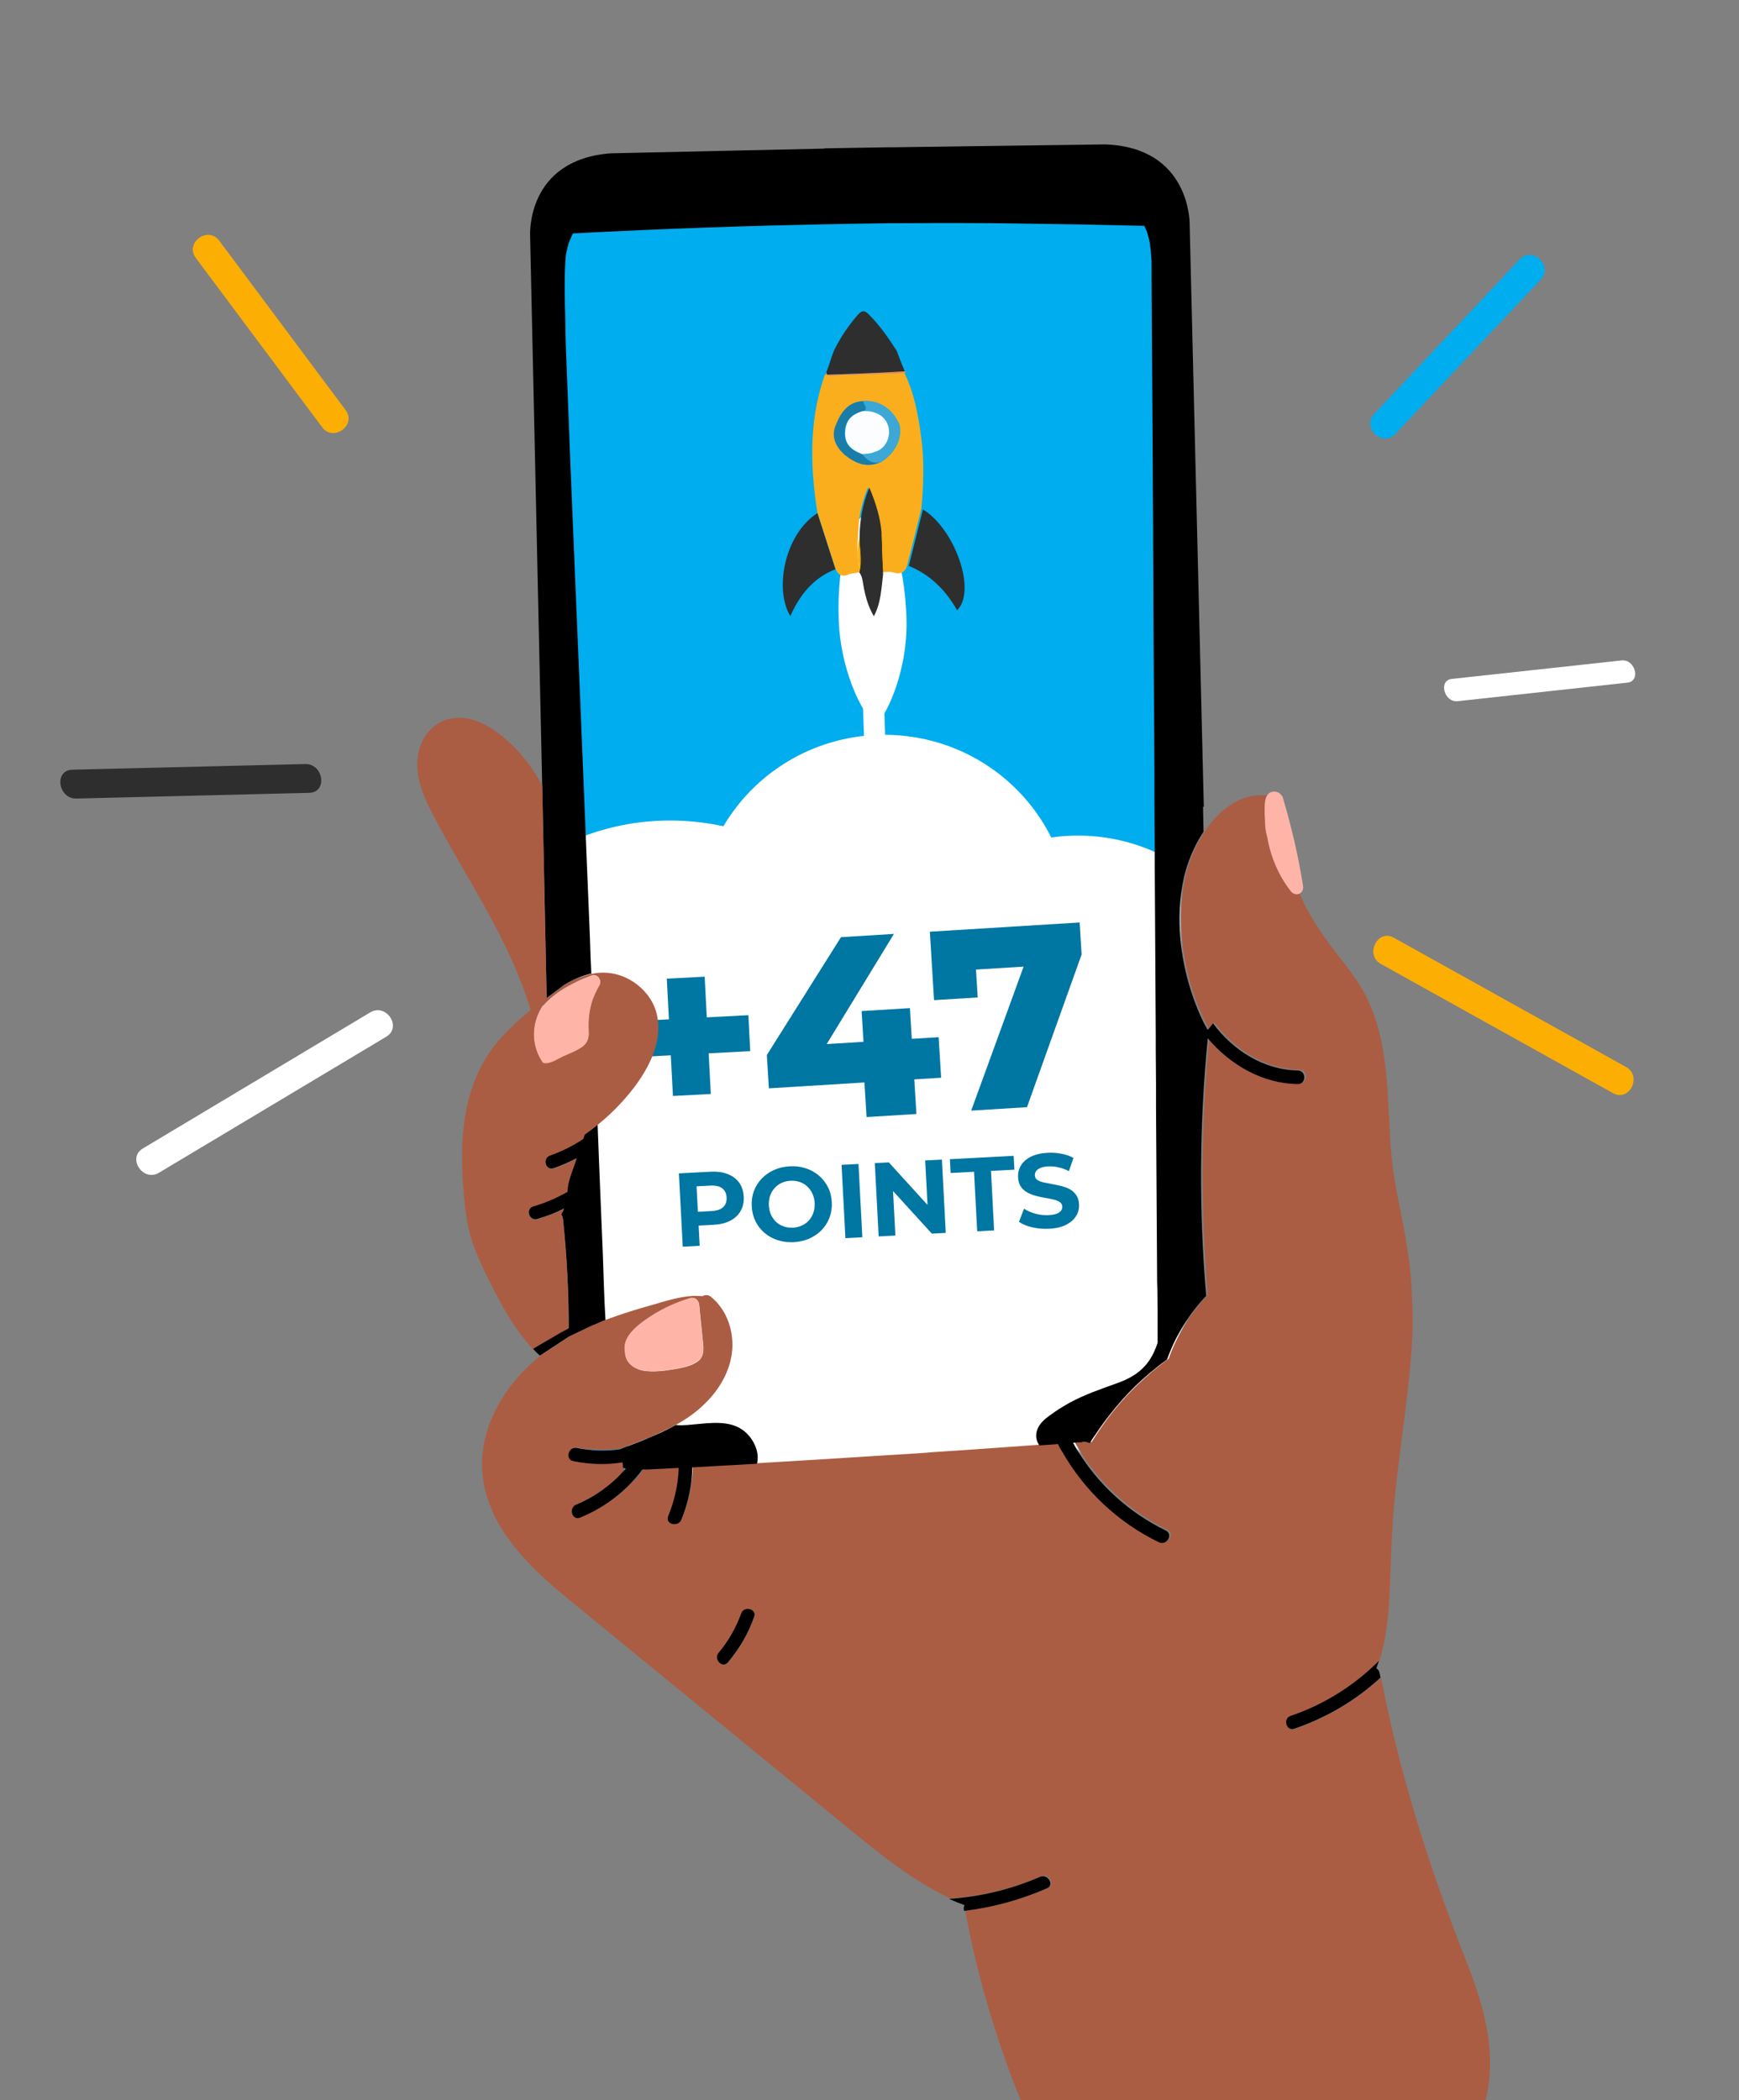 <svg width="289" height="349" viewBox="0 0 289 349" fill="none" xmlns="http://www.w3.org/2000/svg">
<rect x="0" y="0" width="289" height="349" fill="#808080" stroke="none"/>
<g clip-path="url(#clip0_2_418)">
<path d="M93.371 32.771L194.905 31.013L196.754 239.886L98.214 246.567L93.371 32.771Z" fill="#00ADEE"/>
<mask id="mask0_2_418" style="mask-type:alpha" maskUnits="userSpaceOnUse" x="93" y="31" width="104" height="216">
<path d="M93.371 32.771L194.905 31.013L196.754 239.886L98.214 246.567L93.371 32.771Z" fill="#00ADEE"/>
</mask>
<g mask="url(#mask0_2_418)">
<path d="M151.616 176.144C151.616 198.117 133.599 215.93 111.374 215.93C89.148 215.93 71.131 198.117 71.131 176.144C71.131 154.17 89.148 136.358 111.374 136.358C133.599 136.358 151.616 154.17 151.616 176.144Z" fill="white"/>
<path d="M177.88 152.691C177.88 169.576 164.035 183.263 146.957 183.263C129.878 183.263 116.033 169.576 116.033 152.691C116.033 135.806 129.878 122.118 146.957 122.118C164.035 122.118 177.88 135.806 177.88 152.691Z" fill="white"/>
<path d="M170.255 209.648C170.255 231.621 152.238 249.434 130.012 249.434C107.787 249.434 89.77 231.621 89.77 209.648C89.77 187.675 107.787 169.862 130.012 169.862C152.238 169.862 170.255 187.675 170.255 209.648Z" fill="white"/>
<path d="M208.38 209.648C208.38 231.621 190.362 249.434 168.137 249.434C145.912 249.434 127.894 231.621 127.894 209.648C127.894 187.675 145.912 169.862 168.137 169.862C190.362 169.862 208.38 187.675 208.38 209.648Z" fill="white"/>
<path d="M210.074 169.443C210.074 186.328 196.229 200.016 179.151 200.016C162.072 200.016 148.227 186.328 148.227 169.443C148.227 152.558 162.072 138.87 179.151 138.87C196.229 138.87 210.074 152.558 210.074 169.443Z" fill="white"/>
</g>
<path d="M150.645 102.577C150.979 112.141 146.674 120.054 145.619 120.091C144.211 120.14 139.717 112.534 139.383 102.97C139.049 93.406 141.299 85.564 144.409 85.456C147.518 85.347 150.31 93.013 150.645 102.577Z" fill="white"/>
<path d="M142.8 95.105C142.296 95.25 141.661 95.272 141.157 95.417C140.03 95.966 139.254 95.611 138.833 94.479C137.832 91.327 136.835 88.303 135.834 85.152C134.686 77.8 134.433 70.544 136.726 63.327C136.84 62.941 136.958 62.682 137.072 62.296C137.199 62.291 137.326 62.287 137.322 62.16L137.449 62.155C137.839 62.396 138.221 62.383 138.602 62.37C142.543 62.232 146.484 62.095 150.298 61.962C151.943 65.345 152.576 68.892 153.086 72.57C153.606 76.503 153.494 80.585 153.123 84.549C152.34 87.635 151.561 90.848 150.778 93.934C150.437 95.093 149.687 95.502 148.53 95.16C147.885 94.927 147.254 95.077 146.619 95.099L146.492 95.103C146.487 94.976 146.483 94.849 146.478 94.722C146.788 92.672 146.717 90.635 146.265 88.612C146.049 86.07 145.333 83.801 144.218 81.036C143.049 84.008 142.63 86.572 142.596 89.249C142.281 91.172 142.734 93.195 142.8 95.105ZM143.589 66.656C141.05 66.872 139.837 68.572 139.018 70.639C138.322 72.575 139.016 74.208 140.463 75.559C142.169 77.029 144.107 77.854 146.487 76.751C148.853 75.267 150.035 72.676 149.451 70.53C148.477 68.143 146.127 66.44 143.589 66.656Z" fill="#FBAE1D"/>
<path d="M137.581 62.278L137.454 62.282C137.449 62.155 137.318 62.032 137.313 61.905C137.782 60.742 138.119 59.455 138.587 58.292C139.656 56.088 140.987 54.13 142.578 52.29C143.314 51.5 143.699 51.614 144.357 52.228C146.204 54.075 147.678 56.19 149.025 58.31C149.446 59.442 149.867 60.575 150.42 61.83C146.098 61.981 141.776 62.132 137.581 62.278Z" fill="#2E2E2E"/>
<path d="M131.345 102.387C128.647 98.021 130.361 88.785 135.839 85.28C136.84 88.431 137.836 91.455 138.837 94.606C135.195 96.008 132.878 98.893 131.345 102.387Z" fill="#2E2E2E"/>
<path d="M151.037 94.053C151.82 90.967 152.599 87.754 153.382 84.668C158.583 87.8 162.38 98.118 159.059 101.42C157.159 98.045 154.523 95.461 151.037 94.053Z" fill="#2E2E2E"/>
<path d="M142.851 89.241C142.885 86.563 143.3 83.872 144.473 81.027C145.584 83.665 146.304 86.061 146.52 88.603C146.591 90.639 146.662 92.676 146.733 94.713C146.738 94.84 146.742 94.968 146.747 95.095C146.751 95.222 146.755 95.349 146.76 95.477C146.459 97.781 146.416 100.204 145.22 102.413C144.273 100.789 143.833 99.147 143.521 97.501C143.363 96.615 143.336 95.851 142.801 95.105C143.243 93.178 142.79 91.154 142.851 89.241Z" fill="#2E2E2E"/>
<path d="M137.581 62.278C141.903 62.127 146.098 61.981 150.416 61.703C150.548 61.826 150.548 61.826 150.552 61.953C146.611 62.091 142.67 62.229 138.857 62.362C138.353 62.507 137.844 62.525 137.581 62.278Z" fill="#F38957"/>
<path d="M137.314 61.905C137.318 62.033 137.45 62.156 137.454 62.284C137.327 62.288 137.2 62.293 137.205 62.42C137.196 62.165 137.191 62.037 137.314 61.905Z" fill="#F38957"/>
<path d="M146.76 95.478C146.755 95.35 146.751 95.222 146.747 95.095L146.873 95.09C146.751 95.223 146.755 95.35 146.76 95.478Z" fill="#F38957"/>
<path d="M143.589 66.657C146.127 66.441 148.605 68.138 149.325 70.535C150.036 72.677 148.727 75.271 146.36 76.756C144.975 77.186 144.059 76.454 143.26 75.462C143.896 75.44 144.531 75.418 145.163 75.268C146.802 74.829 147.879 72.879 147.567 71.233C147.119 69.337 145.558 68.372 143.27 68.452C144.65 67.894 143.48 67.17 143.589 66.657Z" fill="#3DA8D6"/>
<path d="M143.26 75.462C144.059 76.454 144.975 77.186 146.36 76.756C144.107 77.854 142.17 77.029 140.337 75.564C138.889 74.213 138.069 72.584 138.892 70.644C139.711 68.576 140.92 66.75 143.462 66.661C143.357 67.302 144.523 67.898 143.27 68.452C141.381 69.028 140.4 70.082 140.339 71.995C140.397 73.65 141.2 74.769 143.26 75.462Z" fill="#1A7CA9"/>
<path d="M146.728 94.586C146.657 92.549 146.586 90.512 146.515 88.476C147.095 90.495 147.166 92.531 146.728 94.586Z" fill="#FCAE03"/>
<path d="M142.851 89.241C142.79 91.154 143.37 93.174 142.801 95.105C142.735 93.196 142.282 91.172 142.851 89.241Z" fill="#FCAE03"/>
<path d="M143.26 75.462C141.195 74.642 140.397 73.65 140.462 71.864C140.522 69.95 141.376 68.9 143.392 68.32C145.681 68.24 147.242 69.205 147.69 71.101C148.006 72.875 147.052 74.692 145.285 75.136C144.658 75.413 143.896 75.44 143.26 75.462Z" fill="#FBFDFE"/>
<path d="M143.062 107.442L146.581 107.319L147.89 144.782L144.371 144.905L143.062 107.442Z" fill="white"/>
<path d="M234.615 214.754C234.615 214.406 234.571 214.058 234.571 213.71C234.44 211.23 234.091 208.749 233.698 206.313C233.567 205.573 233.437 204.833 233.306 204.094C232.826 201.614 232.302 199.133 231.866 196.61C231.299 193.434 231.037 190.17 230.906 186.863C230.862 186.124 230.819 185.34 230.775 184.601C230.557 179.945 230.251 175.246 229.03 170.808C228.593 169.241 228.026 167.675 227.328 166.152C226.106 163.585 224.405 161.366 222.66 159.147C222.572 159.016 222.441 158.885 222.354 158.755C220.522 156.405 218.82 154.012 217.38 151.401C217.336 151.358 217.336 151.314 217.293 151.227C216.9 150.531 216.551 149.792 216.246 149.095C216.158 148.921 216.071 148.747 215.984 148.53C215.548 148.704 214.98 148.617 214.588 148.095C212.581 145.484 211.228 142.395 210.704 139.218C210.661 139.175 210.661 139.088 210.661 139.044C210.399 138.131 210.312 137.217 210.312 136.303C210.225 135.52 210.225 134.737 210.225 133.953C210.225 133.388 210.355 132.692 210.617 132.213C206.254 131.734 202.72 134.476 200.276 138.087C198.662 140.48 197.528 143.265 197.004 145.745C196.611 147.485 196.393 149.313 196.306 151.097C196.044 157.145 197.397 163.454 199.84 168.85C200.102 169.415 200.364 169.981 200.669 170.503C200.756 170.677 200.887 170.851 200.975 171.025C201.105 170.895 201.542 170.329 201.847 169.937C205.163 174.419 210.268 177.682 215.94 177.769C217.38 177.769 217.38 180.032 215.94 180.032C210.05 179.945 204.683 176.856 200.975 172.417C199.578 186.646 199.535 201.004 200.713 215.233C197.833 218.235 195.608 221.89 194.212 225.806C193.644 226.198 193.121 226.633 192.597 227.024C190.896 228.373 189.325 229.809 187.798 231.375C185.703 233.551 183.827 235.901 182.213 238.424C181.951 238.859 181.646 239.295 181.384 239.686C181.209 239.643 180.991 239.556 180.817 239.512C180.511 239.382 180.25 239.425 180.031 239.556C179.551 239.599 179.071 239.643 178.591 239.643C178.81 240.034 179.071 240.469 179.29 240.861C182.824 246.604 187.929 251.26 193.993 254.219C195.302 254.872 194.168 256.786 192.859 256.177C186.096 252.914 180.468 247.562 176.759 241.078C176.584 240.73 176.366 240.426 176.192 240.078C176.148 239.991 176.104 239.947 176.104 239.86C175.057 239.947 174.054 240.034 173.007 240.078C167.422 240.469 161.837 240.904 156.208 241.253C155.467 241.296 154.725 241.34 153.983 241.427C152.631 241.514 151.278 241.601 149.969 241.688C149.227 241.731 148.486 241.775 147.744 241.818C140.457 242.297 133.171 242.732 125.884 243.167C124.881 243.211 123.921 243.298 122.917 243.341C121.827 243.385 120.779 243.472 119.689 243.515C118.162 243.602 116.678 243.689 115.151 243.776C115.064 246.778 114.453 249.694 113.318 252.478C112.795 253.784 110.613 253.218 111.137 251.869C112.184 249.302 112.795 246.604 112.882 243.863C111.181 243.95 109.479 244.037 107.777 244.124C107.472 244.124 107.166 244.168 106.861 244.168C104.243 247.736 100.665 250.477 96.52 252.13C95.168 252.696 94.6 250.52 95.909 249.955C98.964 248.736 101.669 246.778 103.85 244.298C103.807 244.298 103.719 244.298 103.676 244.298C103.676 244.168 103.676 243.994 103.676 243.863C103.676 243.559 103.632 243.254 103.589 242.949C100.883 243.385 98.135 243.298 95.386 242.732C93.946 242.427 94.557 240.252 95.997 240.556C98.353 241.035 100.796 241.122 103.152 240.774C104.505 240.252 105.814 239.73 107.166 239.207C107.821 238.946 108.432 238.685 109.086 238.381C110.221 237.859 111.355 237.337 112.446 236.727C114.147 235.77 115.718 234.682 117.114 233.29C119.601 230.897 121.434 227.72 121.696 224.24C121.914 220.976 120.692 217.539 118.118 215.494C117.9 215.32 117.638 215.233 117.42 215.233C117.202 215.233 116.94 215.276 116.765 215.407C116.285 215.363 115.805 215.363 115.369 215.363C115.282 215.363 115.238 215.363 115.151 215.363C112.926 215.494 110.701 216.19 108.606 216.799C105.988 217.539 103.37 218.322 100.84 219.279C100.709 219.323 100.578 219.366 100.403 219.453C99.793 219.714 99.182 219.932 98.571 220.236C97.262 220.802 95.953 221.411 94.688 222.108L89.845 225.284C88.754 226.154 87.707 227.111 86.703 228.156C86.572 228.286 86.441 228.417 86.31 228.591C83.082 232.202 80.726 236.64 80.202 241.47C79.635 246.561 81.467 251.565 84.434 255.655C87.445 259.832 91.328 263.226 95.299 266.446C100.403 270.623 105.508 274.8 110.613 278.977C120.823 287.331 131.033 295.685 141.243 304.039C146.173 308.086 151.802 312.655 157.91 315.483C163.102 315.135 168.207 313.917 173.007 311.828C174.316 311.262 175.45 313.177 174.141 313.786C169.734 315.701 165.109 316.962 160.397 317.528C162.928 331.147 167.204 344.374 173.05 356.949C174.359 359.778 175.799 362.562 177.85 364.912C179.77 367.131 182.257 368.741 184.962 369.872C190.721 372.222 197.31 372.265 203.418 371.7C210.355 371.047 217.118 369.394 223.663 367.174C229.553 365.173 236.011 363.128 240.81 359.081C245.392 355.209 247.486 349.378 247.617 343.504C247.791 336.76 245.435 330.32 242.992 324.142C237.756 310.827 233.437 297.208 230.426 283.241C230.121 281.762 229.815 280.326 229.51 278.846C225.408 282.588 220.522 285.504 215.199 287.331C213.802 287.81 213.235 285.634 214.588 285.155C220.129 283.285 225.147 280.108 229.248 276.018C230.295 272.581 230.731 268.926 230.906 265.314C231.168 259.571 231.255 253.914 231.866 248.171C232.477 242.427 233.306 236.727 233.96 230.984C234.135 229.374 234.309 227.807 234.44 226.198C234.658 223.63 234.789 221.063 234.789 218.496C234.702 217.234 234.702 215.972 234.615 214.754ZM106.992 219.584C109.304 217.843 111.966 216.582 114.758 215.755C114.846 215.711 114.889 215.711 114.976 215.711C115.631 215.624 116.111 216.19 116.198 216.843C116.242 217.321 116.285 217.756 116.329 218.235C116.46 219.627 116.634 221.063 116.765 222.456C116.896 223.804 117.202 225.327 115.98 226.241C114.889 227.068 113.144 227.372 111.791 227.59C110.221 227.851 108.563 228.025 106.992 227.807C105.727 227.59 104.418 226.85 104.025 225.545C103.938 225.284 103.894 225.023 103.894 224.762C103.414 222.543 105.247 220.889 106.992 219.584ZM125.361 268.752C124.357 271.536 122.917 274.017 121.041 276.279C120.125 277.367 118.511 275.801 119.471 274.713C121.085 272.755 122.35 270.579 123.223 268.186C123.659 266.794 125.841 267.403 125.361 268.752Z" fill="#AA5D43"/>
<path d="M93.815 163.628C94.513 163.193 95.211 162.845 95.953 162.54C96.695 162.236 97.48 161.975 98.265 161.801C98.178 159.886 98.091 157.972 98.047 156.101C98.004 155.361 98.004 154.621 97.96 153.882C97.785 149.661 97.611 145.44 97.436 141.22C97.393 140.48 97.393 139.74 97.349 138.957C97 130.081 96.607 121.161 96.258 112.285C95.778 100.798 95.298 89.311 94.818 77.78C94.775 77.04 94.775 76.301 94.731 75.561C94.688 73.995 94.6 72.472 94.557 70.905C94.513 70.166 94.513 69.426 94.469 68.686C94.338 64.944 94.164 61.202 94.033 57.46C93.989 56.024 93.946 54.502 93.946 52.979C93.859 49.889 93.771 46.757 93.946 43.667C93.946 43.45 93.989 43.232 93.989 43.058C93.989 43.014 93.989 42.971 93.989 42.884C93.989 42.71 94.033 42.579 94.033 42.405C94.033 42.362 94.033 42.318 94.077 42.231C94.12 42.057 94.12 41.927 94.164 41.753C94.164 41.709 94.164 41.666 94.208 41.622C94.251 41.448 94.295 41.318 94.295 41.144C94.295 41.1 94.295 41.056 94.338 41.013C94.382 40.839 94.426 40.665 94.469 40.534C94.469 40.491 94.469 40.491 94.513 40.447C94.557 40.273 94.644 40.099 94.688 39.925C94.688 39.925 94.688 39.882 94.731 39.882C94.818 39.708 94.862 39.534 94.949 39.359C94.949 39.359 94.949 39.359 94.949 39.316C95.037 39.142 95.124 38.968 95.211 38.794C110.002 38.011 124.837 37.489 139.628 37.227C140.37 37.227 141.112 37.184 141.897 37.184C143.904 37.14 145.911 37.14 147.918 37.097C148.66 37.097 149.402 37.097 150.187 37.097C156.426 37.053 162.666 37.053 168.905 37.14C176.017 37.227 183.085 37.358 190.154 37.532C190.154 37.576 190.197 37.576 190.197 37.619C190.285 37.75 190.328 37.88 190.372 38.011C190.372 38.011 190.372 38.054 190.415 38.054C190.546 38.359 190.677 38.707 190.765 39.011V39.055C190.808 39.229 190.852 39.403 190.895 39.534C190.939 39.708 190.983 39.882 191.026 40.056V40.099C191.07 40.273 191.114 40.447 191.114 40.621V40.665C191.157 41.013 191.201 41.361 191.244 41.709V41.753C191.288 42.101 191.288 42.449 191.332 42.797V42.84C191.332 43.014 191.332 43.188 191.375 43.363C191.375 43.537 191.375 43.711 191.375 43.885V43.928C191.375 44.102 191.375 44.276 191.375 44.45V44.494C191.375 44.668 191.375 44.798 191.375 44.972C191.375 44.972 191.375 44.972 191.375 45.016C191.375 45.19 191.375 45.408 191.375 45.582C191.375 45.756 191.375 45.93 191.375 46.104C191.419 55.328 191.506 64.509 191.55 73.734C191.594 78.563 191.594 83.437 191.637 88.266C191.637 89.006 191.637 89.746 191.637 90.529C191.637 93.27 191.681 96.011 191.681 98.753C191.681 99.492 191.681 100.232 191.681 101.015C191.724 110.283 191.812 119.507 191.855 128.775C191.855 129.428 191.855 130.081 191.855 130.733C191.855 131.473 191.855 132.213 191.855 132.996C191.855 135.607 191.899 138.174 191.899 140.785C191.899 141.524 191.899 142.264 191.899 143.047C191.943 152.75 192.03 162.41 192.074 172.113C192.074 172.852 192.074 173.592 192.074 174.375C192.074 176.377 192.117 178.335 192.117 180.336C192.117 181.076 192.117 181.816 192.117 182.599C192.117 183.078 192.117 183.6 192.117 184.078C192.161 193.259 192.248 202.44 192.292 211.621C192.292 212.491 192.292 213.362 192.335 214.232C192.335 215.407 192.379 216.625 192.379 217.8C192.379 218.191 192.379 218.583 192.379 218.975C192.379 219.41 192.379 219.888 192.379 220.323C192.379 220.715 192.379 221.107 192.379 221.498C192.379 221.933 192.379 222.368 192.379 222.804C192.379 222.934 192.379 223.021 192.379 223.152C192.204 223.717 191.986 224.239 191.724 224.805C190.459 227.503 188.321 228.939 185.572 229.896C182.911 230.853 180.249 231.767 177.762 233.116C176.584 233.768 175.406 234.508 174.315 235.335C173.312 236.075 172.396 236.945 172.221 238.25C172.134 238.946 172.308 239.642 172.745 240.208C173.792 240.121 174.795 240.078 175.842 239.991C175.886 240.078 175.886 240.121 175.93 240.208C176.104 240.556 176.279 240.904 176.497 241.209C180.206 247.736 185.834 253.044 192.597 256.307C193.906 256.916 195.04 255.002 193.731 254.349C187.623 251.391 182.518 246.735 179.028 240.991C178.766 240.6 178.548 240.165 178.33 239.773C178.809 239.729 179.289 239.686 179.769 239.686C179.988 239.555 180.249 239.555 180.555 239.642C180.729 239.729 180.947 239.773 181.122 239.816C181.384 239.381 181.646 238.946 181.951 238.555C183.609 236.031 185.485 233.681 187.536 231.506C189.019 229.939 190.634 228.504 192.335 227.155C192.859 226.72 193.426 226.328 193.95 225.936C195.346 222.02 197.571 218.365 200.451 215.363C199.229 201.135 199.316 186.776 200.713 172.548C204.465 176.986 209.788 180.075 215.678 180.162C217.118 180.162 217.118 177.943 215.678 177.9C210.006 177.813 204.901 174.549 201.585 170.068C201.28 170.459 200.843 171.025 200.713 171.156C200.625 170.981 200.494 170.807 200.407 170.633C200.102 170.111 199.84 169.546 199.578 168.98C197.135 163.585 195.782 157.275 196.044 151.227C196.131 149.4 196.349 147.616 196.742 145.875C197.309 143.395 198.4 140.611 200.014 138.217L199.927 134.084H200.058L197.702 37.14C197.702 37.14 197.833 24.479 183.653 24L148.355 24.479H147.482L137.01 24.653V24.696L101.538 25.479C87.357 26.524 88.099 39.185 88.099 39.185L90.106 130.472L90.848 165.847L93.815 163.628Z" fill="black"/>
<path d="M215.111 287.287C220.434 285.46 225.321 282.588 229.423 278.803C229.379 278.542 229.292 278.237 229.248 277.976C229.161 277.628 228.986 277.367 228.724 277.28C228.855 276.845 229.03 276.41 229.161 276.018C225.059 280.108 220.042 283.284 214.501 285.155C213.148 285.59 213.759 287.766 215.111 287.287Z" fill="black"/>
<path d="M172.832 311.915C168.032 314.003 162.928 315.222 157.735 315.57C158.564 315.961 159.437 316.309 160.31 316.614C160.179 316.832 160.135 317.093 160.179 317.397C160.179 317.441 160.222 317.528 160.222 317.571C164.935 317.006 169.56 315.744 173.966 313.829C175.319 313.307 174.141 311.349 172.832 311.915Z" fill="black"/>
<path d="M123.179 268.142C122.307 270.536 121.041 272.755 119.427 274.669C118.511 275.757 120.081 277.367 120.998 276.236C122.874 273.973 124.357 271.493 125.317 268.708C125.841 267.403 123.659 266.794 123.179 268.142Z" fill="black"/>
<path d="M210.225 136.303C210.225 137.217 210.312 138.13 210.574 139.044C210.574 139.088 210.617 139.175 210.617 139.218C211.185 142.438 212.494 145.527 214.501 148.094C214.893 148.617 215.46 148.704 215.897 148.53C216.333 148.355 216.639 147.877 216.551 147.224C215.766 142.264 214.631 137.391 213.192 132.561C213.148 132.387 213.061 132.256 212.93 132.126C212.712 131.821 212.363 131.604 211.883 131.56C211.228 131.517 210.836 131.778 210.574 132.213C210.268 132.691 210.181 133.388 210.181 133.953C210.137 134.736 210.181 135.52 210.225 136.303Z" fill="#FFB4A8"/>
<path d="M103.981 225.501C104.374 226.807 105.683 227.546 106.948 227.764C108.519 228.025 110.177 227.807 111.748 227.546C113.057 227.329 114.802 227.024 115.937 226.197C117.202 225.24 116.853 223.761 116.722 222.412C116.591 221.02 116.417 219.584 116.286 218.191C116.242 217.713 116.198 217.278 116.155 216.799C116.111 216.19 115.588 215.624 114.933 215.668C114.846 215.668 114.802 215.668 114.715 215.711C111.922 216.538 109.305 217.843 106.948 219.54C105.203 220.846 103.414 222.499 103.851 224.718C103.894 224.979 103.894 225.24 103.981 225.501Z" fill="#FFB4A8"/>
<path d="M93.51 175.637C94.47 175.202 95.517 174.81 96.433 174.245C96.564 174.158 96.695 174.071 96.826 173.984C97.698 173.288 97.917 172.417 97.829 171.33C97.742 169.589 97.917 167.936 98.44 166.326C98.746 165.456 99.095 164.629 99.618 163.802C100.098 162.975 99.269 161.844 98.353 162.149C98.309 162.149 98.309 162.149 98.266 162.192C97.568 162.41 96.782 162.714 95.953 163.106C93.903 164.02 91.721 165.412 90.281 167.109C90.237 167.109 90.15 167.152 90.106 167.196C90.106 167.239 90.106 167.283 90.063 167.327C88.187 170.285 88.274 173.897 90.237 176.725C91.328 176.986 92.594 176.072 93.51 175.637Z" fill="#FFB4A8"/>
<path d="M124.575 238.729C124.532 238.685 124.532 238.642 124.488 238.642C123.965 237.989 123.354 237.554 122.699 237.206C120.256 235.987 117.114 236.597 114.322 236.814C113.624 236.858 112.969 236.901 112.315 236.814C111.224 237.423 110.09 237.989 108.955 238.468C108.301 238.729 107.69 239.033 107.035 239.294C105.727 239.816 104.374 240.339 103.021 240.861C100.665 241.209 98.222 241.122 95.866 240.643C94.469 240.339 93.859 242.514 95.255 242.819C98.004 243.384 100.753 243.471 103.458 243.036C103.501 243.341 103.545 243.645 103.545 243.95C103.719 243.994 103.85 243.994 104.025 244.037C103.938 244.168 103.807 244.255 103.719 244.385C101.538 246.822 98.833 248.78 95.778 250.042C94.469 250.564 95.037 252.739 96.389 252.217C100.534 250.52 104.069 247.823 106.73 244.255C106.73 244.255 106.73 244.211 106.774 244.211H107.69C109.392 244.124 111.093 244.037 112.795 243.95C112.708 246.691 112.097 249.389 111.05 251.956C110.482 253.305 112.664 253.871 113.231 252.565C114.366 249.781 114.976 246.822 115.064 243.863C116.591 243.776 118.074 243.689 119.601 243.602C120.692 243.558 121.739 243.471 122.83 243.428C123.834 243.384 124.794 243.297 125.797 243.254C126.19 241.731 125.623 240.034 124.575 238.729Z" fill="black"/>
<path d="M98.353 220.323C98.964 220.062 99.575 219.801 100.185 219.54C100.316 219.497 100.447 219.453 100.622 219.366C100.403 215.755 100.316 212.143 100.185 208.532L99.618 194.739C99.531 192.128 99.4 189.474 99.313 186.863C98.615 187.429 97.916 187.951 97.175 188.473L97.044 188.821C97 188.952 96.957 189.082 96.913 189.213C95.211 190.344 93.379 191.301 91.415 191.954C90.063 192.433 90.63 194.608 92.026 194.13C93.335 193.651 94.6 193.129 95.822 192.476C95.778 192.607 95.735 192.737 95.691 192.868C95.211 194.304 94.513 195.87 94.339 197.393C94.295 197.61 94.295 197.828 94.295 198.002C92.55 199.046 90.674 199.83 88.666 200.395C87.27 200.787 87.881 202.962 89.277 202.571C90.805 202.136 92.288 201.57 93.728 200.83C93.684 201.004 93.597 201.135 93.51 201.309C93.422 201.483 93.335 201.657 93.248 201.788C93.422 202.005 93.51 202.223 93.553 202.484C94.208 208.532 94.513 214.58 94.513 220.672C93.597 221.15 92.681 221.629 91.764 222.151C90.674 222.76 89.583 223.369 88.492 224.065C88.885 224.501 89.277 224.892 89.714 225.284L94.557 222.107C95.778 221.542 97.044 220.889 98.353 220.323Z" fill="black"/>
<path d="M53.542 71.008C55.404 73.507 59.302 70.657 57.441 68.158L36.428 39.993C34.567 37.494 30.669 40.354 32.53 42.853L53.542 71.008Z" fill="#FCAE03"/>
<path d="M50.7 126.976L12.025 127.915C8.928 127.995 9.642 132.784 12.72 132.71L51.391 131.761C54.489 131.681 53.775 126.892 50.7 126.976Z" fill="#2E2E2E"/>
<path d="M61.52 168.253L23.756 190.855C21.078 192.419 23.759 196.496 26.429 194.892L64.192 172.29C66.863 170.686 64.192 166.659 61.52 168.253Z" fill="white"/>
<path d="M124.367 168.71L117.46 169.072L117.106 162.315L110.811 162.644L111.166 169.402L104.217 169.766L104.531 175.745L111.479 175.381L111.833 182.139L118.127 181.809L117.773 175.051L124.68 174.689L124.367 168.71Z" fill="#0076A3"/>
<path d="M113.464 207.186L112.826 195.002L118.089 194.727C119.178 194.67 120.125 194.8 120.931 195.119C121.737 195.426 122.372 195.898 122.835 196.537C123.298 197.176 123.553 197.954 123.601 198.871C123.649 199.776 123.476 200.57 123.082 201.254C122.688 201.938 122.107 202.481 121.338 202.882C120.569 203.271 119.64 203.494 118.552 203.551L114.852 203.745L116.036 202.409L116.278 207.039L113.464 207.186ZM116.052 202.722L114.731 201.448L118.275 201.262C119.143 201.216 119.782 200.997 120.191 200.603C120.6 200.209 120.787 199.682 120.753 199.02C120.717 198.347 120.476 197.836 120.028 197.487C119.58 197.138 118.922 196.987 118.053 197.032L114.51 197.218L115.69 195.812L116.052 202.722Z" fill="#0076A3"/>
<path d="M131.93 206.428C130.969 206.478 130.069 206.369 129.23 206.098C128.403 205.828 127.674 205.424 127.042 204.887C126.422 204.349 125.923 203.706 125.547 202.958C125.183 202.209 124.977 201.382 124.93 200.477C124.882 199.572 125.001 198.728 125.285 197.945C125.58 197.161 126.014 196.47 126.587 195.869C127.159 195.269 127.842 194.791 128.637 194.436C129.431 194.08 130.303 193.877 131.252 193.827C132.214 193.777 133.102 193.887 133.917 194.159C134.744 194.43 135.468 194.834 136.088 195.372C136.72 195.909 137.224 196.551 137.6 197.299C137.976 198.036 138.187 198.863 138.235 199.779C138.283 200.685 138.159 201.535 137.864 202.33C137.568 203.113 137.134 203.805 136.562 204.405C136 204.993 135.323 205.465 134.528 205.821C133.746 206.176 132.88 206.378 131.93 206.428ZM131.787 204.027C132.331 203.998 132.824 203.88 133.266 203.67C133.72 203.46 134.111 203.172 134.44 202.806C134.769 202.44 135.014 202.014 135.174 201.528C135.346 201.042 135.417 200.509 135.387 199.929C135.356 199.349 135.23 198.826 135.008 198.36C134.798 197.894 134.51 197.496 134.145 197.166C133.791 196.836 133.377 196.59 132.904 196.429C132.431 196.267 131.923 196.201 131.378 196.229C130.834 196.258 130.335 196.377 129.882 196.587C129.44 196.796 129.054 197.084 128.725 197.45C128.396 197.817 128.145 198.243 127.973 198.729C127.813 199.214 127.748 199.747 127.778 200.327C127.808 200.896 127.929 201.419 128.139 201.897C128.361 202.362 128.649 202.76 129.003 203.091C129.369 203.421 129.788 203.666 130.261 203.828C130.734 203.989 131.243 204.056 131.787 204.027Z" fill="#0076A3"/>
<path d="M140.496 205.77L139.857 193.586L142.671 193.438L143.31 205.622L140.496 205.77Z" fill="#0076A3"/>
<path d="M146.022 205.48L145.383 193.296L147.711 193.174L155.345 201.571L154.216 201.63L153.756 192.857L156.535 192.712L157.174 204.896L154.863 205.017L147.212 196.621L148.341 196.562L148.801 205.334L146.022 205.48Z" fill="#0076A3"/>
<path d="M162.395 204.622L161.877 194.736L157.986 194.94L157.866 192.642L168.462 192.087L168.582 194.384L164.691 194.588L165.209 204.475L162.395 204.622Z" fill="#0076A3"/>
<path d="M174.362 204.204C173.389 204.255 172.45 204.177 171.545 203.968C170.64 203.748 169.904 203.443 169.338 203.054L170.182 200.88C170.722 201.224 171.352 201.5 172.071 201.706C172.802 201.901 173.531 201.979 174.261 201.941C174.817 201.912 175.26 201.836 175.59 201.714C175.932 201.58 176.178 201.41 176.33 201.204C176.482 200.998 176.551 200.768 176.538 200.512C176.52 200.187 176.38 199.939 176.115 199.767C175.85 199.583 175.506 199.444 175.083 199.349C174.66 199.244 174.19 199.152 173.675 199.074C173.171 198.984 172.66 198.871 172.142 198.736C171.636 198.599 171.167 198.414 170.737 198.181C170.307 197.947 169.947 197.629 169.659 197.225C169.383 196.821 169.227 196.294 169.193 195.644C169.157 194.948 169.309 194.305 169.65 193.717C170.001 193.117 170.545 192.629 171.28 192.253C172.026 191.865 172.972 191.641 174.119 191.581C174.883 191.541 175.64 191.594 176.391 191.741C177.142 191.876 177.81 192.109 178.396 192.439L177.64 194.625C177.055 194.33 176.475 194.122 175.9 194.001C175.324 193.868 174.764 193.816 174.22 193.844C173.676 193.873 173.233 193.96 172.892 194.106C172.552 194.252 172.311 194.433 172.172 194.65C172.032 194.855 171.969 195.091 171.983 195.358C171.999 195.671 172.14 195.92 172.405 196.104C172.669 196.276 173.013 196.409 173.436 196.503C173.859 196.598 174.322 196.69 174.827 196.78C175.342 196.869 175.853 196.976 176.359 197.101C176.876 197.225 177.35 197.404 177.78 197.637C178.211 197.871 178.564 198.19 178.841 198.594C179.129 198.998 179.29 199.519 179.323 200.157C179.359 200.842 179.201 201.478 178.848 202.067C178.496 202.655 177.947 203.144 177.201 203.532C176.466 203.92 175.52 204.144 174.362 204.204Z" fill="#0076A3"/>
<path d="M94.513 220.759C94.513 214.667 94.165 208.619 93.554 202.571C93.51 202.31 93.423 202.049 93.248 201.875C93.335 201.701 93.423 201.527 93.51 201.396C93.597 201.222 93.641 201.091 93.728 200.917C92.288 201.614 90.805 202.179 89.278 202.658C87.882 203.049 87.271 200.874 88.667 200.482C90.63 199.917 92.507 199.09 94.295 198.089C94.295 197.872 94.339 197.698 94.339 197.48C94.513 195.957 95.212 194.434 95.692 192.955C95.735 192.824 95.779 192.694 95.823 192.563C94.601 193.216 93.335 193.781 92.026 194.217C90.674 194.695 90.063 192.52 91.416 192.041C93.379 191.345 95.212 190.431 96.913 189.3C96.957 189.169 97.001 189.039 97.044 188.908L97.175 188.56C97.917 188.038 98.615 187.516 99.313 186.95C100.011 186.385 100.709 185.775 101.407 185.123C104.156 182.512 106.774 179.336 108.301 175.811C109.741 172.417 110.003 168.501 107.69 165.456C105.683 162.801 102.411 161.278 99.095 161.714C98.833 161.757 98.571 161.801 98.309 161.844C97.524 162.018 96.739 162.279 95.997 162.584C95.255 162.888 94.557 163.28 93.859 163.672L90.849 165.934L90.107 130.559C88.667 127.775 86.704 125.208 84.26 123.032C81.86 120.9 78.719 118.942 75.403 119.333C72.305 119.682 70.123 122.205 69.513 125.164C68.814 128.645 70.211 131.995 71.781 135.041C73.483 138.391 75.403 141.655 77.279 144.918C81.511 152.272 85.744 159.669 88.187 167.849C87.794 168.153 87.402 168.501 87.052 168.806C86.18 169.546 85.351 170.329 84.522 171.156C82.907 172.765 81.424 174.549 80.333 176.551C76.057 184.165 76.406 193.477 77.454 201.875C78.021 206.443 80.071 210.446 82.166 214.536C83.911 217.974 85.918 221.324 88.536 224.196C89.627 223.543 90.718 222.891 91.808 222.281C92.637 221.759 93.597 221.237 94.513 220.759ZM90.063 167.283C90.107 167.24 90.107 167.196 90.107 167.153C90.15 167.109 90.238 167.109 90.281 167.065C91.721 165.369 93.903 164.02 95.953 163.062C96.782 162.714 97.524 162.41 98.266 162.149C98.309 162.149 98.309 162.149 98.353 162.105C99.313 161.801 100.098 162.932 99.618 163.759C99.138 164.585 98.746 165.412 98.44 166.282C97.917 167.892 97.742 169.546 97.829 171.286C97.917 172.374 97.699 173.244 96.826 173.94C96.695 174.027 96.564 174.114 96.433 174.201C95.561 174.767 94.47 175.159 93.51 175.594C92.594 176.029 91.328 176.943 90.238 176.638C88.274 173.897 88.231 170.242 90.063 167.283Z" fill="#AA5D43"/>
<path d="M228.383 68.78C226.238 71.054 229.732 74.409 231.878 72.135L256.047 46.47C258.192 44.197 254.687 40.843 252.542 43.117L228.383 68.78Z" fill="#00ADEE"/>
<path d="M269.492 109.755L241.265 112.831C239.004 113.08 239.998 116.775 242.244 116.53L270.468 113.447C272.728 113.197 271.735 109.503 269.492 109.755Z" fill="white"/>
<path d="M270.228 177.323L231.65 155.846C228.948 154.304 226.75 158.678 229.483 160.193L268.062 181.67C270.794 183.186 272.953 178.845 270.228 177.323Z" fill="#FCAE03"/>
<path d="M127.78 180.87L127.439 175.334L139.76 155.748L148.559 155.206L136.623 174.768L132.515 173.815L155.991 172.369L156.406 179.107L127.78 180.87ZM144.014 185.643L143.659 179.892L143.502 173.138L143.188 168.031L151.213 167.537L152.297 185.133L144.014 185.643ZM161.4 184.573L171.46 156.941L173.957 160.406L158.721 161.345L161.957 157.225L162.483 165.766L155.229 166.212L154.529 154.839L179.422 153.306L179.749 158.628L170.671 184.002L161.4 184.573Z" fill="#0076A3"/>
</g>
<defs>
<clipPath id="clip0_2_418">
<rect width="289" height="349" fill="white"/>
</clipPath>
</defs>
</svg>
